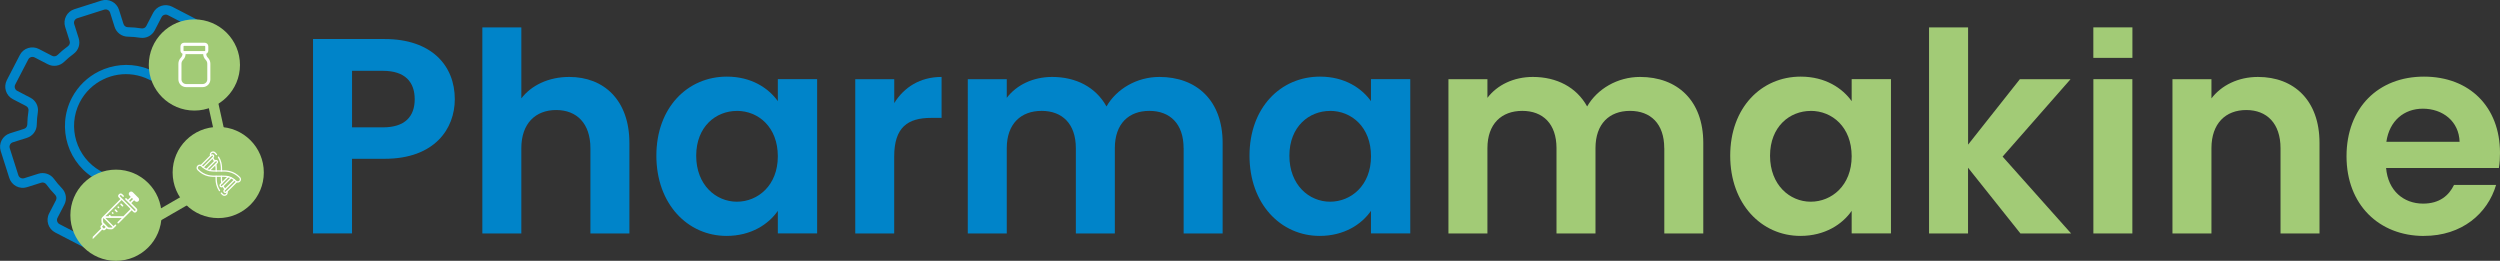 <svg xmlns="http://www.w3.org/2000/svg" id="b" viewBox="0 0 559.86 58.41"><rect x="0" y="0" width="559.86" height="58.41" fill="#333333" stroke="none"/><g id="c"><path d="M42.55,13.6h0c-.11.02-.22.03-.33.01.12.01.23.01.34-.01h0Z" fill="#0084c9"></path><path d="M42.21,13.61c-.11-.01-.22-.05-.33-.1.11.05.22.08.33.1Z" fill="#0084c9"></path><path d="M34.6,16.09s-.02-.01-.03-.02c-.84-.43-1.7-.77-2.58-1.02-3.33-.94-6.84-.55-9.83.93-2.52,1.25-4.68,3.27-6.08,5.95-3.48,6.73-.85,14.99,5.87,18.48.11.05.22.08.33.09.41.06.82-.13,1.04-.49.01-.02.04-.05.05-.08.14-.28.14-.59.03-.85-.09-.22-.25-.42-.48-.54-.15-.08-.3-.17-.45-.26-5.37-3.04-7.45-9.8-4.62-15.35,1.2-2.35,3.09-4.1,5.29-5.16,2.08-1.01,4.45-1.39,6.78-1.04,1.2.18,2.4.55,3.54,1.13.05.02.09.05.14.07.21.11.44.14.65.11.32-.05.61-.24.78-.54.01-.03.02-.06.04-.08.22-.5.02-1.08-.46-1.35h0Z" fill="#0084c9"></path><path d="M42.55,13.6h0s0-.08,0-.12c0-1.35.72-2.52,1.79-3.17.16-.09.32-.18.49-.25l.71-1.38c.8-1.55.2-3.46-1.35-4.26l-5.62-2.91c-1.55-.8-3.46-.2-4.27,1.35l-1.53,2.95c-.2.4-.63.62-1.07.55-1.02-.16-2.05-.25-3.09-.27-.44-.01-.83-.3-.96-.73l-1-3.16c-.53-1.67-2.31-2.59-3.97-2.06l-6.03,1.92c-1.67.53-2.59,2.31-2.06,3.97l1,3.16c.14.42,0,.88-.36,1.15-.84.61-1.62,1.27-2.37,1.99-.32.31-.8.38-1.2.17l-2.96-1.53c-1.55-.8-3.46-.2-4.26,1.35l-2.91,5.63c-.8,1.55-.2,3.46,1.35,4.26l2.95,1.53c.4.2.62.63.55,1.07-.16,1.02-.25,2.05-.27,3.09-.01.44-.3.83-.73.96l-3.16,1c-1.67.53-2.59,2.31-2.06,3.97l1.92,6.03c.53,1.67,2.31,2.59,3.97,2.06l3.16-1c.42-.14.88,0,1.15.36.61.84,1.28,1.62,2,2.36.31.32.38.8.17,1.2l-1.53,2.96c-.8,1.55-.19,3.46,1.35,4.26l5.62,2.91s.05.02.07.03l1.68.85h0c.65.33,1.37.49,2.1.48.06,0,.12,0,.19-.01.13,0,.27-.02.4-.04.15-.02.29-.05.44-.09.09-.02.18-.05.26-.07.12-.04.24-.08.36-.13.02-.01.04-.02.06-.03.25-.11.49-.24.71-.39,0,0,0,0,.01,0,1.2-.81,1.99-2.19,1.99-3.75,0-.43-.06-.85-.18-1.24-.02-.06-.04-.12-.05-.18-.02-.07-.05-.13-.07-.2-.05-.12-.09-.23-.15-.34,0-.02-.02-.04-.02-.05-.31-.61-.76-1.15-1.33-1.57v-.02c-.29-.23-.62-.43-.98-.58l-.02.03c-.16-.06-.32-.12-.48-.16,0-.02-.02-.03-.03-.05-.39-.11-.79-.17-1.21-.17-.33,0-.65.04-.96.11v.03s-.01-.02-.01-.02c-.42.09-.82.24-1.19.44-1.41.77-2.36,2.26-2.36,3.98,0,.13.02.26.03.39l-3.9-2.02c-.52-.27-.72-.91-.45-1.42l1.53-2.96c.62-1.2.41-2.66-.53-3.64-.65-.67-1.26-1.39-1.81-2.14-.8-1.09-2.2-1.54-3.49-1.13l-3.16,1c-.55.18-1.15-.13-1.32-.69l-1.92-6.03c-.18-.55.13-1.15.69-1.32l3.16-1c1.29-.4,2.18-1.59,2.2-2.93.01-.93.1-1.87.24-2.79.21-1.34-.46-2.65-1.66-3.27l-2.95-1.53c-.52-.27-.72-.91-.45-1.42l2.92-5.62c.27-.52.91-.72,1.42-.45l2.96,1.53c1.2.62,2.66.41,3.64-.53.67-.65,1.39-1.26,2.14-1.81,1.09-.8,1.54-2.2,1.13-3.49l-1-3.16c-.18-.55.13-1.15.69-1.32l6.03-1.92c.55-.18,1.15.13,1.32.69l1,3.16c.4,1.29,1.59,2.18,2.93,2.2.93.01,1.87.1,2.79.24,1.34.21,2.65-.46,3.27-1.66l1.53-2.95c.27-.52.91-.72,1.42-.45l5.62,2.92c.52.27.72.91.45,1.42l-2.25,4.35h0c-.08.15-.15.3-.22.46-.12.31-.21.64-.24.99-.01.11-.02.21-.02.32,0,1.95,1.58,3.53,3.53,3.53.42,0,.81-.08,1.19-.21-1.73-.28-3.05-1.75-3.1-3.55h.01Z" fill="#0084c9"></path><rect x="47.3" y="21.91" width="2.32" height="9.26" transform="translate(-4.58 11.08) rotate(-12.46)" fill="#a2cb76"></rect><rect x="34.14" y="45.27" width="9.26" height="2.32" transform="translate(-18.02 25.6) rotate(-30)" fill="#a2cb76"></rect><circle cx="25.97" cy="48.2" r="10.21" fill="#a2cb76"></circle><circle cx="48.87" cy="38.63" r="10.21" fill="#a2cb76"></circle><circle cx="43.53" cy="14.55" r="10.21" fill="#a2cb76"></circle><path d="M46.55,12.92c-.23-.23-.36-.54-.36-.87.27-.13.46-.41.46-.74v-.93c0-.45-.36-.81-.81-.81h-4.62c-.45,0-.81.36-.81.81v.93c0,.32.19.6.46.73,0,.33-.13.64-.36.87-.36.36-.56.85-.56,1.36v3.51c0,.96.78,1.73,1.73,1.73h3.7c.96,0,1.73-.78,1.73-1.73v-3.51c0-.51-.2-1-.56-1.36h0ZM41.1,10.39c0-.06.05-.12.12-.12h4.62c.06,0,.12.05.12.12v.93c0,.06-.05.12-.12.12h-4.62c-.06,0-.12-.05-.12-.12v-.93ZM46.42,17.78c0,.57-.47,1.04-1.04,1.04h-3.7c-.57,0-1.04-.47-1.04-1.04v-3.51c0-.33.13-.64.36-.87.35-.35.55-.8.56-1.28h3.94c.02.48.22.94.56,1.28.23.23.36.54.36.87v3.51h0Z" fill="#fff"></path><path d="M30.26,45.05c.1.1.23.15.37.15s.27-.06.37-.15.15-.23.15-.37-.06-.27-.15-.37l-1.26-1.26c-.21-.21-.54-.21-.75,0-.21.21-.21.54,0,.75l.29.29-.64.64-.32-.32c-.07-.07-.18-.07-.25,0-.07.07-.07.18,0,.25l2.27,2.27s.05.13,0,.18l-.11.11s-.08.03-.11,0l-3.29-3.29s-.03-.08,0-.11l.11-.11s.06-.04.09-.04.07.01.09.04l.34.34c.07.07.18.07.25,0,.07-.07.07-.18,0-.25l-.34-.34c-.09-.09-.21-.14-.34-.14s-.25.05-.34.14l-.11.11c-.08.08-.13.19-.13.31s.05.22.13.31l.39.39-4.08,4.08c-.13.13-.2.31-.19.49l.03.62c0,.13.06.26.16.35l.05.05-.33.33c-.16.16-.16.43,0,.6l.05.05-1.9,1.9c0,.16,0,.33,0,.5l2.15-2.15.05.05c.08.08.19.12.3.12s.22-.05.3-.12l.33-.33.05.05c.09.09.22.15.35.16l.62.03h.04c.17,0,.33-.07.45-.19l.59-.59c.07-.07.07-.18,0-.25-.07-.07-.18-.07-.25,0l-.31.31-1.83-1.83h3.67l-.93.93c-.07.07-.07.18,0,.25.07.07.18.07.25,0l2.9-2.9.39.39c.08.08.19.13.31.13s.22-.04.31-.13l.11-.11c.19-.19.19-.49,0-.68l-1.21-1.21.64-.64.23.23h0ZM23.33,51.17s-.04.02-.05.02-.03,0-.05-.02l-.35-.35s-.03-.07,0-.1l.33-.33.45.45-.33.33ZM25.2,50.86l-.03.03c-.06.06-.14.09-.22.08l-.62-.03s-.09-.02-.13-.06l-1.04-1.04s-.05-.08-.06-.13l-.03-.62c0-.08.02-.16.08-.22l.03-.03,2.01,2.01h0ZM27.63,48.42h-2.72l-.24-.24c-.07-.07-.18-.07-.25,0-.07.07-.07.17-.01.24h-.8l3.62-3.62,2.01,2.01-1.62,1.62h0ZM29.15,45.21l-.25-.25.64-.64.25.25-.64.64Z" fill="#fff"></path><path d="M29.25,43.29s.08-.05.12-.05.09.02.12.05l1.26,1.26s.05.08.05.12-.02.09-.05.12c-.03.03-.08.05-.12.05s-.09-.02-.12-.05l-.35-.35h0l-.5-.5h0l-.41-.41c-.07-.07-.07-.18,0-.25h0Z" fill="#fff"></path><path d="M26.99,45.62c-.07.07-.07.18,0,.25l.34.34s.08.05.12.05.09-.02.12-.05c.07-.07.07-.18,0-.25l-.34-.34c-.07-.07-.18-.07-.25,0h0Z" fill="#fff"></path><path d="M26.6,46.26c-.07-.07-.18-.07-.25,0-.07.07-.07.18,0,.25l.08.08s.08.05.12.05.09-.02.12-.05c.07-.07.07-.18,0-.25l-.08-.08h0Z" fill="#fff"></path><path d="M25.96,46.9c-.07-.07-.18-.07-.25,0-.07.07-.07.18,0,.25l.34.34s.08.05.12.05.09-.02.12-.05c.07-.07.07-.18,0-.25l-.34-.34h0Z" fill="#fff"></path><path d="M25.32,47.54c-.07-.07-.18-.07-.25,0s-.07.18,0,.25l.08.08s.08.05.12.05.09-.02.12-.05c.07-.07.07-.18,0-.25l-.08-.08h0Z" fill="#fff"></path><g id="d"><g id="e"><g id="f"><path d="M53.24,40.9c-.2,0-.38-.08-.52-.22-.51-.51-1.02-.81-1.64-.96-.54-.13-1.09-.12-1.63-.11-.15,0-.31,0-.46,0-.14,0-.28,0-.42,0-.6.01-1.29.03-2.02-.15-.87-.21-1.62-.65-2.32-1.35-.29-.29-.29-.75,0-1.04.14-.14.32-.22.52-.22s.38.08.52.22c.51.51,1.02.81,1.64.96.54.13,1.09.12,1.63.11.15,0,.31,0,.46,0,.14,0,.28,0,.42,0,.6-.01,1.29-.03,2.02.15.87.21,1.62.65,2.32,1.35.14.14.22.32.22.52s-.08.38-.22.52-.32.22-.52.22h0ZM49.91,39.32c.98,0,1.98.12,3.02,1.16.08.08.2.13.32.13s.23-.05.32-.13.13-.2.13-.32-.05-.23-.13-.32c-.66-.66-1.37-1.07-2.18-1.27-.7-.17-1.36-.16-1.95-.14-.15,0-.29,0-.43,0-.15,0-.3,0-.45,0-1.12.02-2.28.05-3.48-1.15-.08-.08-.2-.13-.32-.13s-.23.05-.32.13c-.17.17-.17.46,0,.63.66.66,1.37,1.07,2.18,1.27.7.17,1.36.16,1.95.14.15,0,.29,0,.43,0,.15,0,.3,0,.45,0,.15,0,.31,0,.46,0Z" fill="#fff"></path></g></g><g id="g"><g id="h"><path d="M47.19,35.05c-.05,0-.11-.03-.13-.08-.14-.28-.09-.63.14-.85.29-.29.75-.29,1.04,0,.13.13.25.27.36.4.05.06.04.15-.02.21-.06.05-.15.04-.21-.02-.11-.13-.22-.26-.35-.38-.17-.17-.46-.17-.63,0-.14.14-.17.34-.08.52.04.07,0,.16-.07.2-.02.01-.04.01-.07.01h0Z" fill="#fff"></path></g></g><g id="i"><g id="j"><path d="M49.6,38.43h0c-.08,0-.14-.07-.14-.15.01-.55,0-1.14-.15-1.78-.11-.45-.28-.85-.52-1.24-.04-.07-.02-.16.05-.2s.16-.02.2.05c.26.41.44.85.55,1.32.16.67.16,1.31.15,1.85,0,.08-.07.14-.15.14h0Z" fill="#fff"></path></g></g><g id="k"><g id="l"><path d="M48.41,38.45h0c-.08,0-.14-.07-.14-.15.01-.5,0-.99-.11-1.47-.02-.08.03-.16.11-.18s.16.03.18.11c.12.52.12,1.03.11,1.55,0,.08-.07.14-.15.14h0Z" fill="#fff"></path></g></g><g id="m"><g id="n"><path d="M48.08,36.29c-.06,0-.11-.03-.13-.08-.12-.25-.27-.49-.46-.73-.05-.06-.04-.15.02-.21.06-.05.15-.04.21.02.21.25.38.52.5.79.04.07,0,.16-.07.19-.02.01-.04.01-.06.01h0Z" fill="#fff"></path></g></g><g id="o"><g id="p"><path d="M50.27,43.87c-.19,0-.38-.07-.52-.21-.11-.11-.21-.21-.3-.32-.05-.06-.05-.15.01-.21s.15-.05.21.01c.09.1.19.21.28.31.17.17.46.17.63,0,.14-.14.17-.34.08-.52-.04-.07,0-.16.07-.2s.16,0,.2.07c.14.28.09.63-.14.85-.14.14-.33.21-.52.21h0Z" fill="#fff"></path></g></g><g id="q"><g id="r"><path d="M49.15,42.83s-.09-.02-.12-.07c-.29-.45-.49-.92-.62-1.43-.16-.67-.16-1.31-.15-1.85,0-.08.07-.14.15-.14s.14.07.14.15c-.01.55,0,1.14.15,1.78.12.48.31.92.58,1.34.05.07.02.16-.04.2-.02.02-.05.02-.08.02h0Z" fill="#fff"></path></g></g><g id="s"><g id="t"><path d="M49.69,41.13c-.07,0-.13-.05-.14-.11-.12-.52-.12-1.03-.11-1.55,0-.08.07-.14.15-.14s.14.07.14.15c-.01.5,0,.99.11,1.47.02.08-.03.16-.11.18-.01,0-.02,0-.04,0h0Z" fill="#fff"></path></g></g><g id="u"><g id="v"><path d="M50.4,42.54s-.08-.02-.11-.05c-.21-.25-.38-.52-.5-.79-.04-.07,0-.16.07-.19.07-.04.16,0,.19.07.12.25.27.49.46.73.05.06.04.15-.02.21-.03.02-.06.03-.09.03h0Z" fill="#fff"></path></g></g><g id="w"><g id="x"><path d="M50.46,43.22c-.12,0-.24-.05-.32-.13-.09-.09-.13-.2-.13-.32s.05-.24.13-.32l2.26-2.26c.06-.06.15-.06.21,0s.06.15,0,.21l-2.26,2.26s-.05.07-.05.12.02.08.05.12c.03.03.07.05.12.05s.08-.02.12-.05l2.29-2.29c.06-.06.15-.06.21,0s.06.15,0,.21l-2.29,2.29c-.09.09-.2.13-.32.13h0Z" fill="#fff"></path></g></g><g id="y"><g id="z"><path d="M49.6,41.96c-.12,0-.24-.05-.32-.13s-.13-.2-.13-.32.05-.24.13-.32l1.71-1.71c.06-.06.15-.06.21,0s.06.15,0,.21l-1.71,1.71s-.05.07-.05.12.02.08.05.12c.06.06.17.06.24,0l1.92-1.92c.06-.06.15-.06.21,0s.06.15,0,.21l-1.92,1.92c-.09.09-.21.13-.32.13h0Z" fill="#fff"></path></g></g><g id="aa"><g id="ab"><path d="M45.49,37.63s-.07-.01-.1-.04c-.06-.06-.06-.15,0-.21l2.26-2.26s.05-.07.05-.12-.02-.08-.05-.12c-.03-.03-.07-.05-.12-.05s-.08.02-.12.05l-2.29,2.29c-.06.06-.15.06-.21,0s-.06-.15,0-.21l2.29-2.29c.09-.09.2-.13.32-.13s.24.05.32.13c.09.09.13.2.13.32s-.05.24-.13.32l-2.26,2.26s-.07.04-.1.04h0Z" fill="#fff"></path></g></g><g id="ac"><g id="ad"><path d="M46.9,38.34s-.07-.01-.1-.04c-.06-.06-.06-.15,0-.21l1.71-1.71s.05-.07.05-.12-.02-.08-.05-.12c-.06-.06-.17-.06-.24,0l-1.92,1.92c-.06.06-.15.06-.21,0s-.06-.15,0-.21l1.92-1.92c.18-.18.47-.18.65,0,.09.09.13.2.13.32s-.05.24-.13.32l-1.71,1.71s-.07.04-.1.04h0Z" fill="#fff"></path></g></g></g><path d="M86.13,35.56h-7.3v16.71h-8.73V8.74h16.03c10.48,0,15.72,5.92,15.72,13.47,0,6.61-4.49,13.35-15.72,13.35h0ZM85.76,28.52c4.93,0,7.11-2.43,7.11-6.3s-2.18-6.36-7.11-6.36h-6.92v12.66h6.92Z" fill="#0084c9"></path><path d="M108.02,6.13h8.73v15.9c2.25-2.93,6.11-4.8,10.73-4.8,7.8,0,13.47,5.24,13.47,14.78v20.27h-8.73v-19.09c0-5.55-3.06-8.55-7.67-8.55s-7.8,2.99-7.8,8.55v19.09h-8.73V6.13h0Z" fill="#0084c9"></path><path d="M162.78,17.16c5.55,0,9.36,2.62,11.41,5.49v-4.93h8.8v34.55h-8.8v-5.05c-2.06,2.99-5.99,5.61-11.48,5.61-8.73,0-15.72-7.17-15.72-17.96s6.99-17.71,15.78-17.71h.01ZM165.02,24.84c-4.68,0-9.11,3.49-9.11,10.04s4.43,10.29,9.11,10.29,9.17-3.62,9.17-10.17-4.37-10.17-9.17-10.17h0Z" fill="#0084c9"></path><path d="M200.26,52.28h-8.73V17.73h8.73v5.36c2.18-3.55,5.8-5.86,10.6-5.86v9.17h-2.31c-5.18,0-8.3,2-8.3,8.67v17.21h0Z" fill="#0084c9"></path><path d="M265.06,33.19c0-5.49-3.06-8.36-7.67-8.36s-7.73,2.87-7.73,8.36v19.09h-8.73v-19.09c0-5.49-3.06-8.36-7.67-8.36s-7.8,2.87-7.8,8.36v19.09h-8.73V17.73h8.73v4.18c2.18-2.87,5.86-4.68,10.17-4.68,5.36,0,9.79,2.31,12.16,6.61,2.25-3.93,6.8-6.61,11.85-6.61,8.3,0,14.16,5.24,14.16,14.78v20.27h-8.73v-19.09h-.01Z" fill="#0084c9"></path><path d="M295.61,17.16c5.55,0,9.36,2.62,11.41,5.49v-4.93h8.8v34.55h-8.8v-5.05c-2.06,2.99-5.99,5.61-11.48,5.61-8.73,0-15.72-7.17-15.72-17.96s6.99-17.71,15.78-17.71h0ZM297.86,24.84c-4.68,0-9.11,3.49-9.11,10.04s4.43,10.29,9.11,10.29,9.17-3.62,9.17-10.17-4.37-10.17-9.17-10.17h0Z" fill="#0084c9"></path><path d="M372.7,33.19c0-5.49-3.06-8.36-7.67-8.36s-7.73,2.87-7.73,8.36v19.09h-8.73v-19.09c0-5.49-3.06-8.36-7.67-8.36s-7.8,2.87-7.8,8.36v19.09h-8.73V17.73h8.73v4.18c2.18-2.87,5.86-4.68,10.17-4.68,5.36,0,9.79,2.31,12.16,6.61,2.25-3.93,6.8-6.61,11.85-6.61,8.3,0,14.16,5.24,14.16,14.78v20.27h-8.73v-19.09h0Z" fill="#a2cb76"></path><path d="M403.26,17.16c5.55,0,9.36,2.62,11.41,5.49v-4.93h8.8v34.55h-8.8v-5.05c-2.06,2.99-5.99,5.61-11.48,5.61-8.73,0-15.72-7.17-15.72-17.96s6.99-17.71,15.78-17.71h.01ZM405.5,24.84c-4.68,0-9.11,3.49-9.11,10.04s4.43,10.29,9.11,10.29,9.17-3.62,9.17-10.17-4.37-10.17-9.17-10.17h0Z" fill="#a2cb76"></path><path d="M432.01,6.13h8.73v26.26l11.6-14.66h11.35l-15.22,17.34,15.34,17.21h-11.35l-11.73-14.72v14.72h-8.73V6.13h.01Z" fill="#a2cb76"></path><path d="M468.8,17.73h8.73v34.55h-8.73V17.73Z" fill="#a2cb76"></path><path d="M510.71,33.19c0-5.55-3.06-8.55-7.67-8.55s-7.8,2.99-7.8,8.55v19.09h-8.73V17.73h8.73v4.3c2.25-2.93,5.99-4.8,10.42-4.8,8.05,0,13.78,5.24,13.78,14.78v20.27h-8.73v-19.09Z" fill="#a2cb76"></path><path d="M542.83,52.84c-10.04,0-17.34-6.99-17.34-17.84s7.11-17.84,17.34-17.84,17.03,6.8,17.03,17.09c0,1.12-.06,2.25-.25,3.37h-25.26c.44,5.11,3.93,7.98,8.29,7.98,3.74,0,5.8-1.87,6.92-4.18h9.42c-1.87,6.36-7.61,11.41-16.15,11.41h0ZM534.41,31.76h16.4c-.12-4.55-3.74-7.42-8.23-7.42-4.18,0-7.49,2.68-8.17,7.42h0Z" fill="#a2cb76"></path><rect x="468.79" y="6.13" width="8.75" height="6.83" fill="#a2cb76"></rect></g></svg>